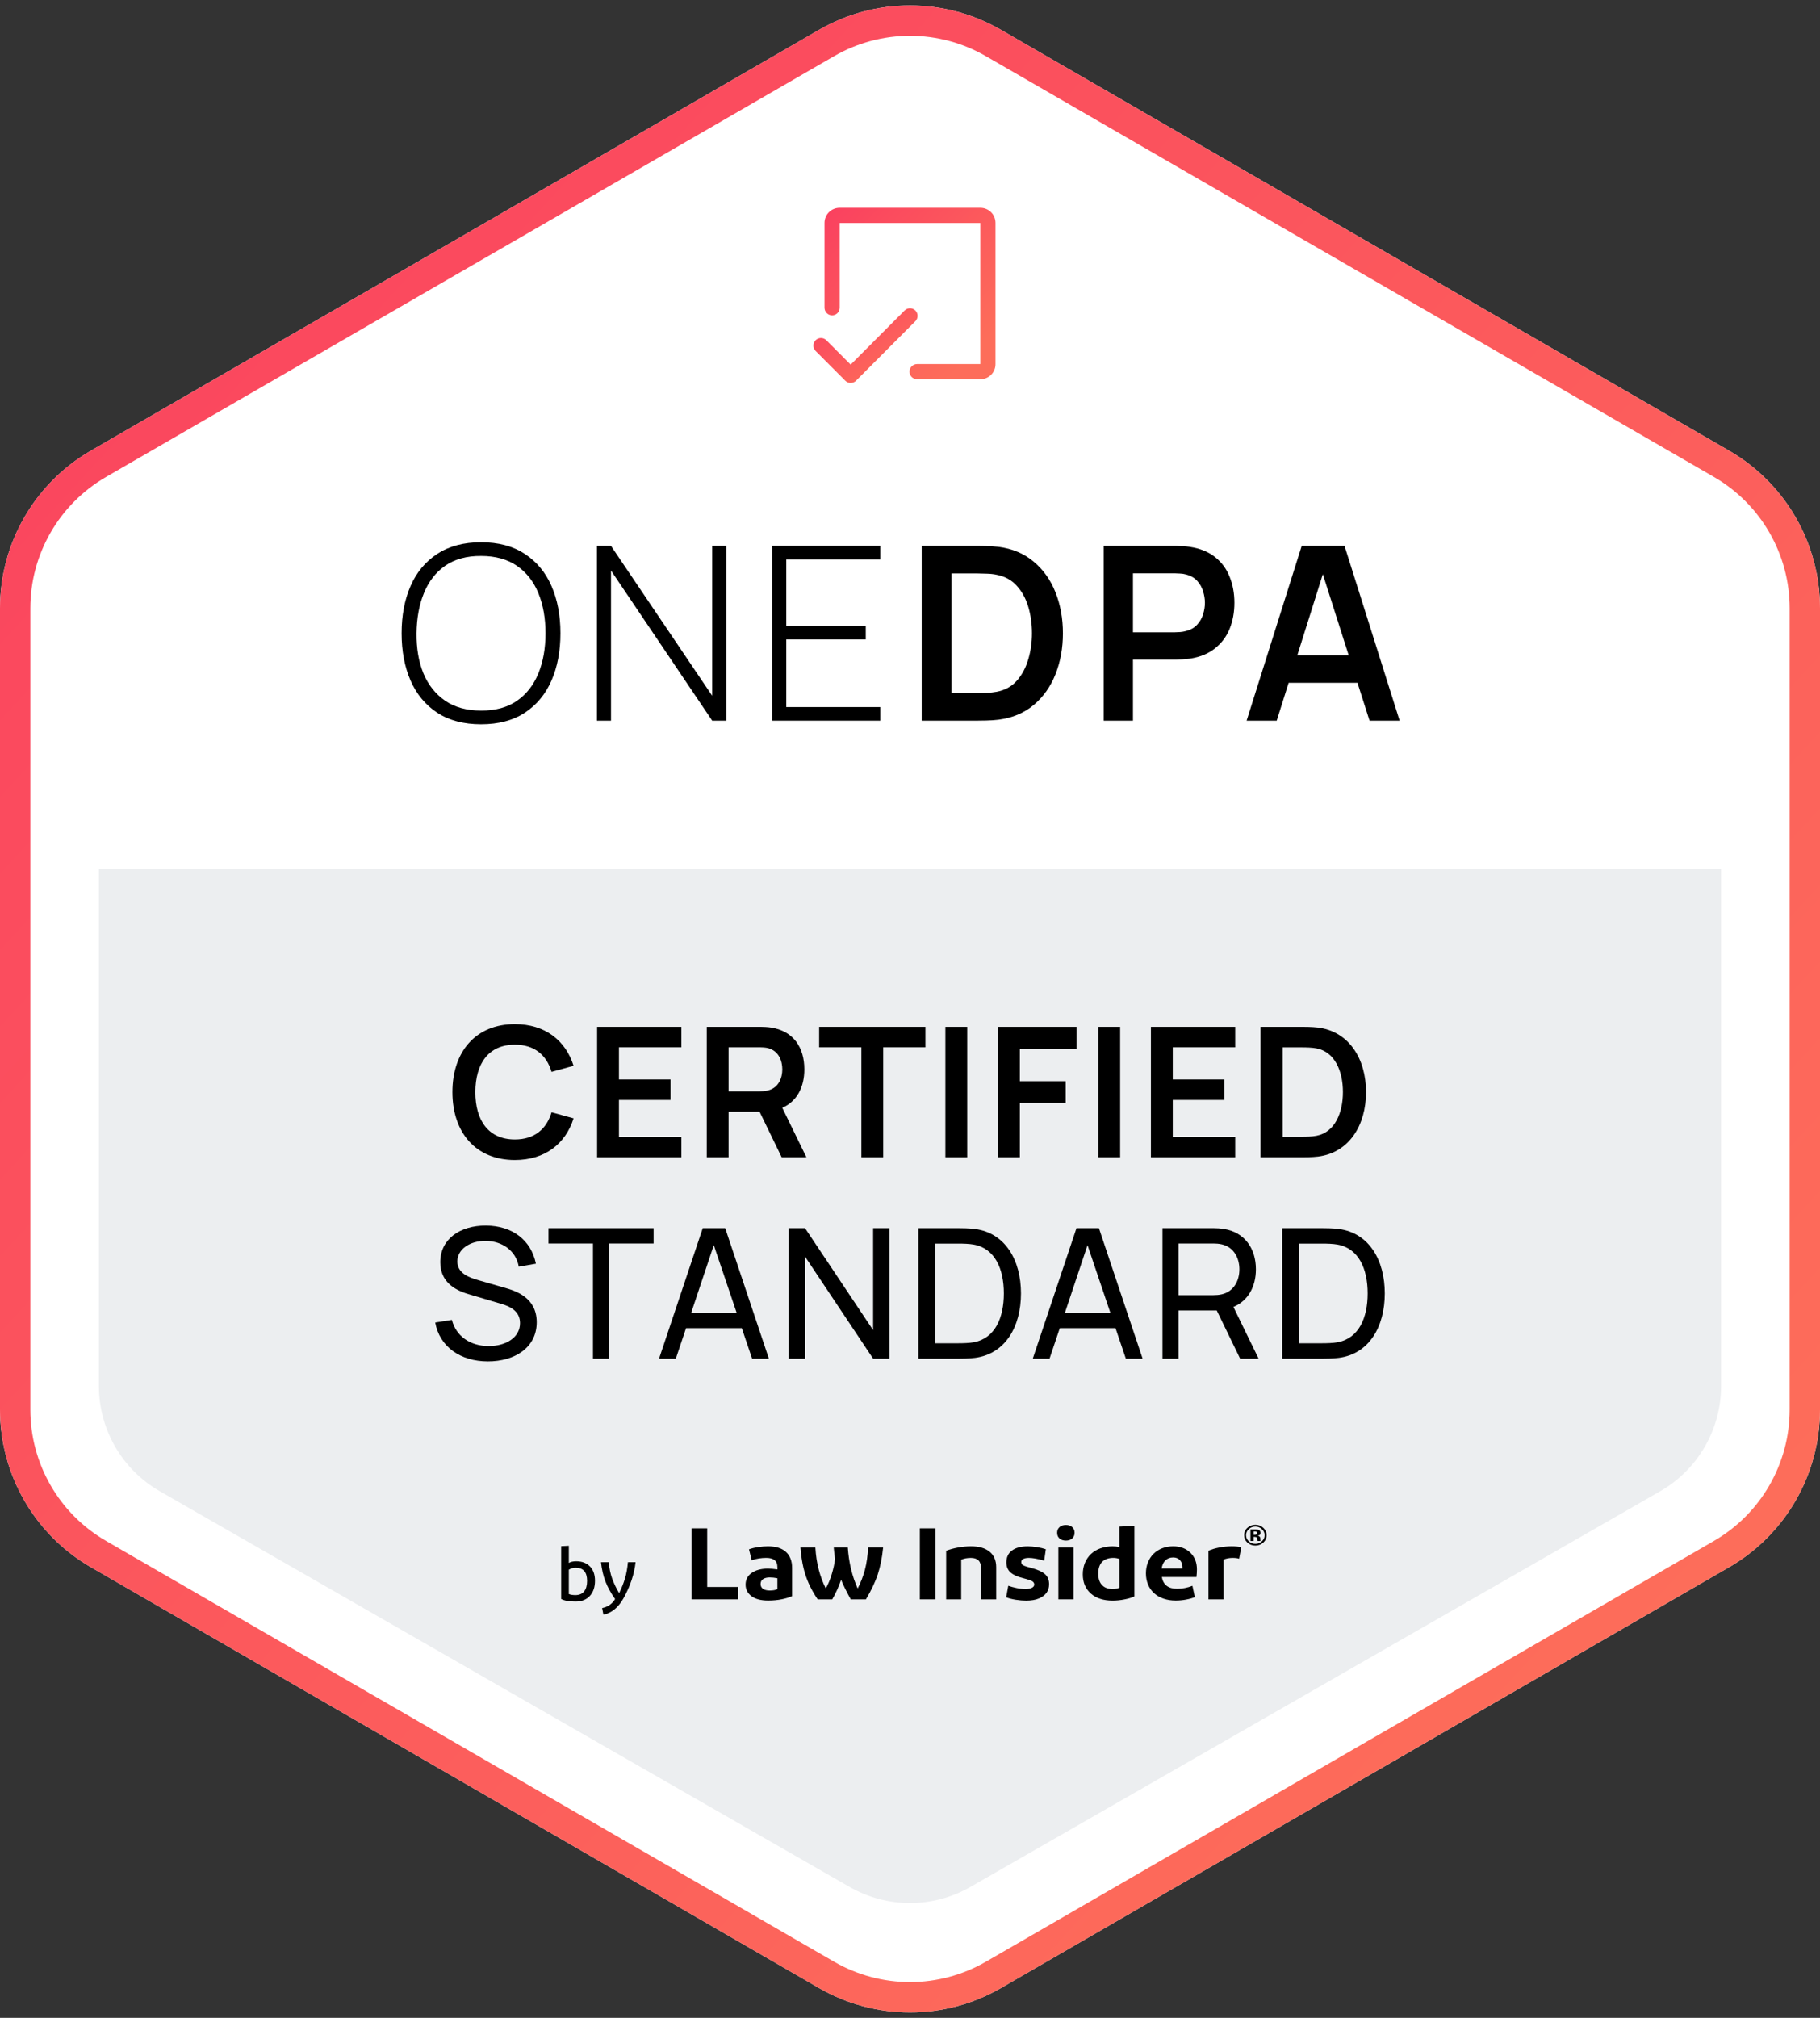 <svg width="240" height="266" viewBox="0 0 240 266" fill="none" xmlns="http://www.w3.org/2000/svg">
<rect x="0" y="0" width="240" height="266" fill="#333333" stroke="none"/>
<path d="M132.007 3.937C124.578 -0.355 115.422 -0.355 107.993 3.937L11.993 59.404C4.571 63.692 0 71.613 0 80.185V185.815C0 194.387 4.571 202.308 11.993 206.596L107.993 262.063C115.422 266.355 124.578 266.355 132.007 262.063L228.007 206.596C235.429 202.308 240 194.387 240 185.815V80.185C240 71.613 235.429 63.692 228.007 59.404L132.007 3.937Z" fill="white"/>
<path fill-rule="evenodd" clip-rule="evenodd" d="M109.994 7.401L13.994 62.867C7.81 66.441 4 73.042 4 80.185V185.815C4 192.958 7.81 199.559 13.994 203.133L109.994 258.599C116.185 262.176 123.815 262.176 130.006 258.599L226.006 203.133C232.19 199.559 236 192.958 236 185.815V80.185C236 73.042 232.19 66.441 226.006 62.867L130.006 7.401C123.815 3.824 116.185 3.824 109.994 7.401ZM107.993 3.937C115.422 -0.355 124.578 -0.355 132.007 3.937L228.007 59.404C235.429 63.692 240 71.613 240 80.185V185.815C240 194.387 235.429 202.308 228.007 206.596L132.007 262.063C124.578 266.355 115.422 266.355 107.993 262.063L11.993 206.596C4.571 202.308 0 194.387 0 185.815V80.185C0 71.613 4.571 63.692 11.993 59.404L107.993 3.937Z" fill="url(#paint0_linear_2188_1842)"/>
<path d="M13.043 114.539V182.706C13.043 188.439 16.11 193.734 21.084 196.585L112.04 248.744C116.97 251.571 123.029 251.571 127.959 248.744L218.915 196.585C223.889 193.734 226.956 188.439 226.956 182.706V114.539H13.043Z" fill="#ECEEF0"/>
<path d="M169.081 179.103V161.902H174.387C174.721 161.902 175.749 161.902 176.562 162.01C180.541 162.535 182.608 166.119 182.608 170.503C182.608 174.898 180.541 178.47 176.562 178.995C175.761 179.103 174.709 179.103 174.387 179.103H169.081ZM171.267 177.072H174.387C174.984 177.072 175.821 177.048 176.382 176.941C179.203 176.427 180.35 173.692 180.35 170.503C180.35 167.254 179.167 164.566 176.382 164.064C175.821 163.957 174.96 163.933 174.387 163.933H171.267V177.072Z" fill="black"/>
<path d="M153.292 179.103V161.902H160.092C160.426 161.902 160.916 161.926 161.359 161.998C164.143 162.428 165.613 164.59 165.613 167.325C165.613 169.595 164.597 171.47 162.649 172.282L165.971 179.103H163.533L160.45 172.748H155.419V179.103H153.292ZM155.419 170.73H160.02C160.319 170.73 160.737 170.706 161.096 170.622C162.745 170.252 163.438 168.759 163.438 167.325C163.438 165.892 162.745 164.399 161.096 164.029C160.737 163.945 160.319 163.921 160.02 163.921H155.419V170.73Z" fill="black"/>
<path d="M136.19 179.103L141.951 161.902H144.914L150.674 179.103H148.463L147.101 175.078H139.752L138.401 179.103H136.19ZM140.421 173.083H146.432L143.408 164.136L140.421 173.083Z" fill="black"/>
<path d="M121.105 179.103V161.902H126.411C126.746 161.902 127.774 161.902 128.586 162.01C132.566 162.535 134.633 166.119 134.633 170.503C134.633 174.898 132.566 178.47 128.586 178.995C127.786 179.103 126.734 179.103 126.411 179.103H121.105ZM123.292 177.072H126.411C127.009 177.072 127.845 177.048 128.407 176.941C131.227 176.427 132.375 173.692 132.375 170.503C132.375 167.254 131.192 164.566 128.407 164.064C127.845 163.957 126.985 163.933 126.411 163.933H123.292V177.072Z" fill="black"/>
<path d="M104.01 179.103V161.902H106.161L115.136 175.34V161.902H117.287V179.103H115.136L106.161 165.653V179.103H104.01Z" fill="black"/>
<path d="M86.908 179.103L92.668 161.902H95.632L101.392 179.103H99.181L97.818 175.078H90.469L89.118 179.103H86.908ZM91.138 173.083H97.149L94.126 164.136L91.138 173.083Z" fill="black"/>
<path d="M78.194 179.103V163.921H72.327V161.902H86.189V163.921H80.322V179.103H78.194Z" fill="black"/>
<path d="M64.334 179.462C60.678 179.462 57.965 177.503 57.391 174.337L59.59 173.991C60.14 176.165 62.04 177.443 64.442 177.443C66.748 177.443 68.577 176.296 68.577 174.421C68.577 172.916 67.406 172.271 66.175 171.901L61.789 170.599C59.877 170.037 58.06 168.926 58.06 166.382C58.06 163.336 60.654 161.544 64.083 161.556C67.549 161.58 70.035 163.456 70.668 166.585L68.409 166.979C68.051 164.889 66.246 163.599 64.059 163.575C61.944 163.551 60.307 164.698 60.307 166.287C60.307 167.875 61.896 168.425 63.175 168.783L66.45 169.727C67.943 170.145 70.776 170.993 70.776 174.302C70.776 177.634 67.907 179.462 64.334 179.462Z" fill="black"/>
<path d="M166.227 152.559V135.358H171.712C171.999 135.358 173.003 135.358 173.804 135.454C177.903 135.968 180.137 139.587 180.137 143.959C180.137 148.342 177.903 151.95 173.804 152.463C173.015 152.559 171.987 152.559 171.712 152.559H166.227ZM169.155 149.848H171.712C172.19 149.848 173.027 149.836 173.612 149.716C176.05 149.25 177.09 146.658 177.09 143.959C177.09 141.152 175.991 138.655 173.612 138.201C173.027 138.082 172.19 138.07 171.712 138.07H169.155V149.848Z" fill="black"/>
<path d="M151.769 152.559V135.358H162.882V138.058H154.649V142.298H161.448V144.998H154.649V149.859H162.882V152.559H151.769Z" fill="black"/>
<path d="M144.831 152.559V135.358H147.711V152.559H144.831Z" fill="black"/>
<path d="M131.604 152.559V135.358H141.965V138.237H134.484V142.525H140.53V145.392H134.484V152.559H131.604Z" fill="black"/>
<path d="M124.665 152.559V135.358H127.545V152.559H124.665Z" fill="black"/>
<path d="M113.588 152.559V138.058H108.02V135.358H122.037V138.058H116.468V152.559H113.588Z" fill="black"/>
<path d="M93.197 152.559V135.358H100.307C100.642 135.358 101.239 135.382 101.682 135.454C104.669 135.92 106.067 138.118 106.067 140.961C106.067 143.278 105.123 145.165 103.163 146.037L106.342 152.559H103.08L100.164 146.551H96.077V152.559H93.197ZM96.077 143.863H100.188C100.51 143.863 100.941 143.839 101.275 143.744C102.709 143.385 103.163 142.059 103.163 140.961C103.163 139.862 102.709 138.536 101.275 138.165C100.941 138.082 100.51 138.058 100.188 138.058H96.077V143.863Z" fill="black"/>
<path d="M78.739 152.559V135.358H89.853V138.058H81.619V142.298H88.419V144.998H81.619V149.859H89.853V152.559H78.739Z" fill="black"/>
<path d="M67.893 152.917C62.742 152.917 59.659 149.298 59.659 143.959C59.659 138.619 62.742 135 67.893 135C71.849 135 74.573 137.126 75.637 140.495L72.733 141.295C72.064 139.061 70.462 137.711 67.893 137.711C64.427 137.711 62.695 140.196 62.683 143.959C62.683 147.721 64.427 150.206 67.893 150.206C70.462 150.206 72.064 148.856 72.733 146.622L75.637 147.423C74.573 150.791 71.849 152.917 67.893 152.917Z" fill="black"/>
<path fill-rule="evenodd" clip-rule="evenodd" d="M110.728 29.394V40.565C110.728 41.117 110.28 41.565 109.728 41.565C109.176 41.565 108.728 41.117 108.728 40.565V29.375C108.728 28.851 108.936 28.347 109.307 27.975C109.677 27.604 110.181 27.394 110.706 27.394H129.293C129.819 27.394 130.322 27.604 130.693 27.975C131.064 28.347 131.272 28.851 131.272 29.375V48.01C131.272 48.534 131.064 49.038 130.693 49.409C130.322 49.781 129.819 49.99 129.293 49.99H120.934C120.381 49.99 119.934 49.543 119.934 48.99C119.934 48.438 120.381 47.99 120.934 47.99H129.272V29.394H110.728Z" fill="url(#paint1_linear_2188_1842)"/>
<path fill-rule="evenodd" clip-rule="evenodd" d="M120.706 40.927C121.097 41.317 121.098 41.95 120.708 42.341L112.882 50.187C112.694 50.375 112.439 50.481 112.174 50.481C111.908 50.481 111.653 50.375 111.466 50.187L107.553 46.264C107.163 45.873 107.164 45.24 107.555 44.85C107.946 44.46 108.579 44.461 108.969 44.852L112.174 48.065L119.292 40.928C119.682 40.537 120.315 40.537 120.706 40.927Z" fill="url(#paint2_linear_2188_1842)"/>
<path d="M93.257 201.469H91.189V210.833H97.348V209.202H93.257V201.469Z" fill="black"/>
<path d="M101.271 203.836C100.877 203.836 100.438 203.872 99.961 203.943C99.484 204.014 99.088 204.113 98.768 204.236L99.129 205.681C99.399 205.574 99.707 205.494 100.053 205.44C100.4 205.385 100.729 205.36 101.037 205.36C102.02 205.36 102.512 205.76 102.512 206.563V206.884C102.029 206.813 101.6 206.777 101.226 206.777C100.349 206.785 99.644 206.977 99.114 207.352C98.584 207.728 98.32 208.24 98.32 208.89C98.32 209.515 98.578 210.019 99.094 210.408C99.609 210.797 100.344 210.989 101.297 210.989C101.952 210.989 102.556 210.932 103.113 210.816C103.667 210.701 104.115 210.562 104.452 210.403V206.686C104.452 205.777 104.183 205.075 103.644 204.579C103.101 204.086 102.311 203.836 101.271 203.836ZM102.512 209.482C102.26 209.608 101.925 209.668 101.499 209.668C101.123 209.668 100.829 209.594 100.616 209.446C100.403 209.298 100.299 209.087 100.299 208.81C100.299 208.517 100.409 208.298 100.631 208.155C100.853 208.013 101.137 207.942 101.484 207.942C101.813 207.942 102.154 207.977 102.512 208.049V209.482Z" fill="black"/>
<path d="M114.052 206.933C113.821 207.802 113.504 208.624 113.099 209.402C112.367 207.78 111.932 205.977 111.798 203.998H109.947C109.985 204.524 110.045 205.023 110.122 205.497C110.045 206.13 109.896 206.804 109.68 207.517C109.464 208.229 109.2 208.86 108.892 209.402C108.507 208.619 108.199 207.791 107.968 206.922C107.737 206.053 107.586 205.078 107.521 203.998H105.554C105.64 205.042 105.773 205.933 105.951 206.673C106.128 207.413 106.362 208.106 106.653 208.753C106.943 209.4 107.331 210.093 107.823 210.833H109.745C110.207 210.038 110.598 209.178 110.915 208.251C111.215 208.983 111.638 209.844 112.189 210.833H114.186C114.891 209.655 115.409 208.558 115.747 207.542C116.085 206.525 116.322 205.344 116.455 203.995H114.473C114.423 205.086 114.284 206.064 114.052 206.933Z" fill="black"/>
<path d="M123.366 201.469H121.298V210.833H123.366V201.469Z" fill="black"/>
<path d="M130.496 204.546C129.918 204.072 129.097 203.836 128.037 203.836C127.489 203.836 126.92 203.891 126.331 203.998C125.741 204.105 125.223 204.247 124.77 204.426V210.833H126.751V205.604C127.128 205.442 127.551 205.363 128.025 205.363C128.923 205.363 129.37 205.812 129.37 206.714V210.833H131.367V206.58C131.364 205.697 131.073 205.02 130.496 204.546Z" fill="black"/>
<path d="M135.876 206.659C135.529 206.569 135.269 206.489 135.094 206.418C134.919 206.347 134.807 206.27 134.753 206.185C134.7 206.1 134.673 206.009 134.673 205.911C134.673 205.724 134.765 205.585 134.949 205.497C135.132 205.407 135.378 205.363 135.686 205.363C136.169 205.363 136.839 205.483 137.695 205.724L137.911 204.225C137.582 204.11 137.194 204.017 136.747 203.946C136.3 203.875 135.891 203.839 135.526 203.839C134.641 203.839 133.948 204.023 133.453 204.387C132.955 204.752 132.709 205.275 132.709 205.952C132.709 206.522 132.896 206.969 133.266 207.289C133.636 207.61 134.161 207.851 134.836 208.013C135.589 208.21 136.033 208.364 136.175 208.473C136.314 208.586 136.385 208.72 136.385 208.882C136.385 209.06 136.282 209.202 136.074 209.309C135.867 209.416 135.595 209.471 135.257 209.471C134.881 209.471 134.487 209.43 134.078 209.345C133.669 209.26 133.296 209.161 132.958 209.043L132.683 210.556C133.029 210.698 133.45 210.808 133.942 210.885C134.433 210.962 134.887 211 135.301 211C135.977 211 136.537 210.907 136.987 210.718C137.434 210.531 137.772 210.282 138 209.97C138.225 209.657 138.341 209.282 138.341 208.846C138.341 208.257 138.151 207.802 137.769 207.481C137.384 207.155 136.753 206.884 135.876 206.659Z" fill="black"/>
<path d="M141.561 203.998H139.564V210.833H141.561V203.998Z" fill="black"/>
<path d="M140.562 201.027C140.206 201.027 139.922 201.12 139.714 201.307C139.507 201.493 139.403 201.742 139.403 202.055C139.403 202.367 139.507 202.617 139.714 202.803C139.922 202.989 140.203 203.083 140.562 203.083C140.908 203.083 141.187 202.987 141.394 202.795C141.601 202.603 141.705 202.356 141.705 202.052C141.705 201.748 141.601 201.501 141.394 201.309C141.187 201.118 140.908 201.027 140.562 201.027Z" fill="black"/>
<path d="M147.613 203.933C147.296 203.87 146.997 203.839 146.716 203.839C146.138 203.839 145.605 203.927 145.119 204.1C144.633 204.272 144.215 204.525 143.869 204.848C143.522 205.174 143.256 205.566 143.066 206.026C142.879 206.487 142.785 206.988 142.785 207.531C142.785 208.591 143.137 209.436 143.839 210.06C144.544 210.685 145.501 210.998 146.716 210.998C147.228 210.998 147.744 210.946 148.262 210.844C148.78 210.743 149.225 210.611 149.592 210.449V201.148L147.61 201.241V203.933H147.613ZM147.613 209.296C147.382 209.411 147.077 209.468 146.701 209.468C146.114 209.468 145.652 209.296 145.32 208.948C144.989 208.6 144.823 208.101 144.823 207.449C144.823 206.761 144.995 206.243 145.335 205.889C145.679 205.536 146.176 205.36 146.831 205.36C147.062 205.36 147.323 205.404 147.613 205.495V209.296Z" fill="black"/>
<path d="M154.698 203.836C154.177 203.836 153.697 203.924 153.253 204.097C152.808 204.269 152.429 204.516 152.109 204.831C151.792 205.149 151.546 205.527 151.372 205.968C151.197 206.41 151.111 206.889 151.111 207.407C151.111 207.942 151.206 208.435 151.392 208.884C151.579 209.334 151.848 209.715 152.195 210.027C152.542 210.34 152.959 210.578 153.445 210.742C153.931 210.907 154.458 210.989 155.027 210.989C155.489 210.989 155.948 210.948 156.401 210.863C156.855 210.778 157.24 210.668 157.56 210.534L157.243 209.049C156.576 209.306 155.907 209.438 155.231 209.438C154.064 209.438 153.389 208.92 153.208 207.887H157.776C157.814 207.531 157.835 207.191 157.835 206.87C157.835 205.968 157.545 205.237 156.967 204.675C156.39 204.119 155.634 203.836 154.698 203.836ZM155.928 206.766H153.181C153.25 206.311 153.415 205.955 153.679 205.694C153.946 205.437 154.283 205.305 154.698 205.305C155.083 205.305 155.385 205.426 155.602 205.667C155.818 205.908 155.928 206.221 155.928 206.604V206.766Z" fill="black"/>
<path d="M162.391 203.836C161.869 203.836 161.33 203.891 160.77 203.998C160.211 204.105 159.74 204.247 159.354 204.426V210.833H161.351V205.59C161.698 205.44 162.098 205.363 162.551 205.363C162.897 205.363 163.182 205.398 163.404 205.47L163.694 203.957C163.345 203.877 162.912 203.836 162.391 203.836Z" fill="black"/>
<path d="M166.59 201.402C166.88 201.669 167.024 201.992 167.024 202.37C167.024 202.759 166.876 203.087 166.58 203.354C166.292 203.612 165.946 203.741 165.543 203.741C165.126 203.741 164.775 203.609 164.49 203.344C164.205 203.08 164.062 202.756 164.062 202.37C164.062 201.97 164.216 201.637 164.524 201.372C164.814 201.124 165.153 201 165.543 201C165.952 201 166.301 201.134 166.59 201.402ZM165.543 201.234C165.203 201.234 164.913 201.348 164.673 201.576C164.437 201.799 164.319 202.064 164.319 202.37C164.319 202.688 164.439 202.957 164.679 203.179C164.917 203.401 165.206 203.512 165.543 203.512C165.879 203.512 166.167 203.4 166.405 203.177C166.644 202.953 166.763 202.684 166.763 202.37C166.763 202.065 166.644 201.801 166.407 201.576C166.167 201.348 165.879 201.234 165.543 201.234ZM165.324 202.595V203.133H164.894V201.614C164.996 201.614 165.148 201.614 165.351 201.614C165.554 201.615 165.667 201.616 165.69 201.617C165.82 201.626 165.928 201.652 166.013 201.695C166.159 201.77 166.232 201.891 166.232 202.058C166.232 202.186 166.194 202.278 166.117 202.335C166.04 202.392 165.945 202.426 165.833 202.437C165.936 202.457 166.013 202.486 166.066 202.525C166.162 202.596 166.21 202.71 166.21 202.865V203.001C166.21 203.015 166.211 203.03 166.213 203.045C166.215 203.06 166.219 203.075 166.224 203.09L166.239 203.133H165.829C165.815 203.084 165.806 203.014 165.802 202.922C165.798 202.831 165.79 202.769 165.776 202.737C165.755 202.683 165.715 202.646 165.656 202.625C165.624 202.613 165.575 202.605 165.509 202.601L165.415 202.595H165.324ZM165.491 202.322C165.591 202.322 165.67 202.303 165.726 202.266C165.782 202.229 165.81 202.169 165.81 202.086C165.81 202.003 165.766 201.945 165.678 201.913C165.619 201.892 165.536 201.881 165.429 201.881H165.324V202.322H165.491Z" fill="black"/>
<path d="M79.572 212.85L79.402 211.98C80.155 211.827 80.725 211.43 81.112 210.79C80.565 210.017 80.142 209.25 79.842 208.49C79.549 207.723 79.352 206.87 79.252 205.93H80.272C80.345 206.73 80.495 207.45 80.722 208.09C80.955 208.73 81.262 209.37 81.642 210.01C81.975 209.337 82.232 208.693 82.412 208.08C82.599 207.46 82.729 206.743 82.802 205.93H83.812C83.639 207.517 83.102 209.113 82.202 210.72C81.515 211.927 80.639 212.637 79.572 212.85Z" fill="black"/>
<path d="M75.9 211.12C75.053 211.12 74.42 211.007 74 210.78V203.82L75.01 203.77V206.03C75.257 205.883 75.58 205.81 75.98 205.81C76.733 205.81 77.333 206.033 77.78 206.48C78.233 206.927 78.46 207.56 78.46 208.38C78.46 209.227 78.23 209.897 77.77 210.39C77.317 210.877 76.693 211.12 75.9 211.12ZM75.87 210.27C76.383 210.27 76.77 210.107 77.03 209.78C77.29 209.453 77.42 208.993 77.42 208.4C77.42 207.24 76.913 206.66 75.9 206.66C75.587 206.66 75.29 206.747 75.01 206.92V210.13C75.237 210.223 75.523 210.27 75.87 210.27Z" fill="black"/>
<path d="M164.39 95L171.654 71.96H177.302L184.566 95H180.598L174.006 74.328H174.87L168.358 95H164.39ZM168.438 90.008V86.408H180.534V90.008H168.438Z" fill="black"/>
<path d="M145.546 95V71.96H155.066C155.29 71.96 155.578 71.971 155.93 71.992C156.282 72.003 156.608 72.035 156.906 72.088C158.24 72.291 159.338 72.733 160.202 73.416C161.077 74.099 161.722 74.963 162.138 76.008C162.565 77.043 162.778 78.195 162.778 79.464C162.778 80.723 162.565 81.875 162.138 82.92C161.712 83.955 161.061 84.813 160.186 85.496C159.322 86.179 158.229 86.621 156.906 86.824C156.608 86.867 156.277 86.899 155.914 86.92C155.562 86.941 155.28 86.952 155.066 86.952H149.402V95H145.546ZM149.402 83.352H154.906C155.12 83.352 155.36 83.341 155.626 83.32C155.893 83.299 156.138 83.256 156.362 83.192C157.002 83.032 157.504 82.749 157.866 82.344C158.24 81.939 158.501 81.48 158.65 80.968C158.81 80.456 158.89 79.955 158.89 79.464C158.89 78.973 158.81 78.472 158.65 77.96C158.501 77.437 158.24 76.973 157.866 76.568C157.504 76.163 157.002 75.88 156.362 75.72C156.138 75.656 155.893 75.619 155.626 75.608C155.36 75.587 155.12 75.576 154.906 75.576H149.402V83.352Z" fill="black"/>
<path d="M121.54 95V71.96H128.884C129.076 71.96 129.455 71.965 130.02 71.976C130.596 71.987 131.151 72.024 131.684 72.088C133.508 72.323 135.049 72.973 136.308 74.04C137.577 75.096 138.537 76.445 139.188 78.088C139.839 79.731 140.164 81.528 140.164 83.48C140.164 85.432 139.839 87.229 139.188 88.872C138.537 90.515 137.577 91.869 136.308 92.936C135.049 93.992 133.508 94.637 131.684 94.872C131.161 94.936 130.612 94.973 130.036 94.984C129.46 94.995 129.076 95 128.884 95H121.54ZM125.46 91.368H128.884C129.204 91.368 129.609 91.357 130.1 91.336C130.601 91.315 131.044 91.267 131.428 91.192C132.516 90.989 133.401 90.504 134.084 89.736C134.767 88.968 135.268 88.035 135.588 86.936C135.919 85.837 136.084 84.685 136.084 83.48C136.084 82.232 135.919 81.059 135.588 79.96C135.257 78.861 134.745 77.939 134.052 77.192C133.369 76.445 132.495 75.971 131.428 75.768C131.044 75.683 130.601 75.635 130.1 75.624C129.609 75.603 129.204 75.592 128.884 75.592H125.46V91.368Z" fill="black"/>
<path d="M101.846 95V71.96H116.086V73.752H103.686V82.504H114.166V84.296H103.686V93.208H116.086V95H101.846Z" fill="black"/>
<path d="M78.715 95V71.96H80.571L93.915 91.72V71.96H95.771V95H93.915L80.571 75.208V95H78.715Z" fill="black"/>
<path d="M63.44 95.48C61.147 95.48 59.221 94.973 57.664 93.96C56.107 92.936 54.933 91.523 54.144 89.72C53.355 87.917 52.96 85.837 52.96 83.48C52.96 81.123 53.355 79.043 54.144 77.24C54.933 75.437 56.107 74.029 57.664 73.016C59.221 71.992 61.147 71.48 63.44 71.48C65.733 71.48 67.653 71.992 69.2 73.016C70.757 74.029 71.931 75.437 72.72 77.24C73.509 79.043 73.904 81.123 73.904 83.48C73.904 85.837 73.509 87.917 72.72 89.72C71.931 91.523 70.757 92.936 69.2 93.96C67.653 94.973 65.733 95.48 63.44 95.48ZM63.44 93.672C65.328 93.683 66.901 93.256 68.16 92.392C69.419 91.517 70.363 90.312 70.992 88.776C71.621 87.24 71.936 85.475 71.936 83.48C71.936 81.485 71.621 79.72 70.992 78.184C70.363 76.648 69.419 75.448 68.16 74.584C66.901 73.72 65.328 73.288 63.44 73.288C61.552 73.277 59.979 73.704 58.72 74.568C57.472 75.432 56.533 76.637 55.904 78.184C55.275 79.72 54.949 81.485 54.928 83.48C54.907 85.475 55.211 87.24 55.84 88.776C56.48 90.301 57.435 91.501 58.704 92.376C59.973 93.24 61.552 93.672 63.44 93.672Z" fill="black"/>
<defs>
<linearGradient id="paint0_linear_2188_1842" x1="-2.19936e-06" y1="9.252" x2="221.151" y2="212.763" gradientUnits="userSpaceOnUse">
<stop stop-color="#FA415F"/>
<stop offset="1" stop-color="#FD6D5A"/>
</linearGradient>
<linearGradient id="paint1_linear_2188_1842" x1="108.728" y1="28.123" x2="127.68" y2="47.304" gradientUnits="userSpaceOnUse">
<stop stop-color="#FA415F"/>
<stop offset="1" stop-color="#FD6D5A"/>
</linearGradient>
<linearGradient id="paint2_linear_2188_1842" x1="107.261" y1="40.952" x2="115.045" y2="51.971" gradientUnits="userSpaceOnUse">
<stop stop-color="#FA415F"/>
<stop offset="1" stop-color="#FD6D5A"/>
</linearGradient>
</defs>
</svg>
